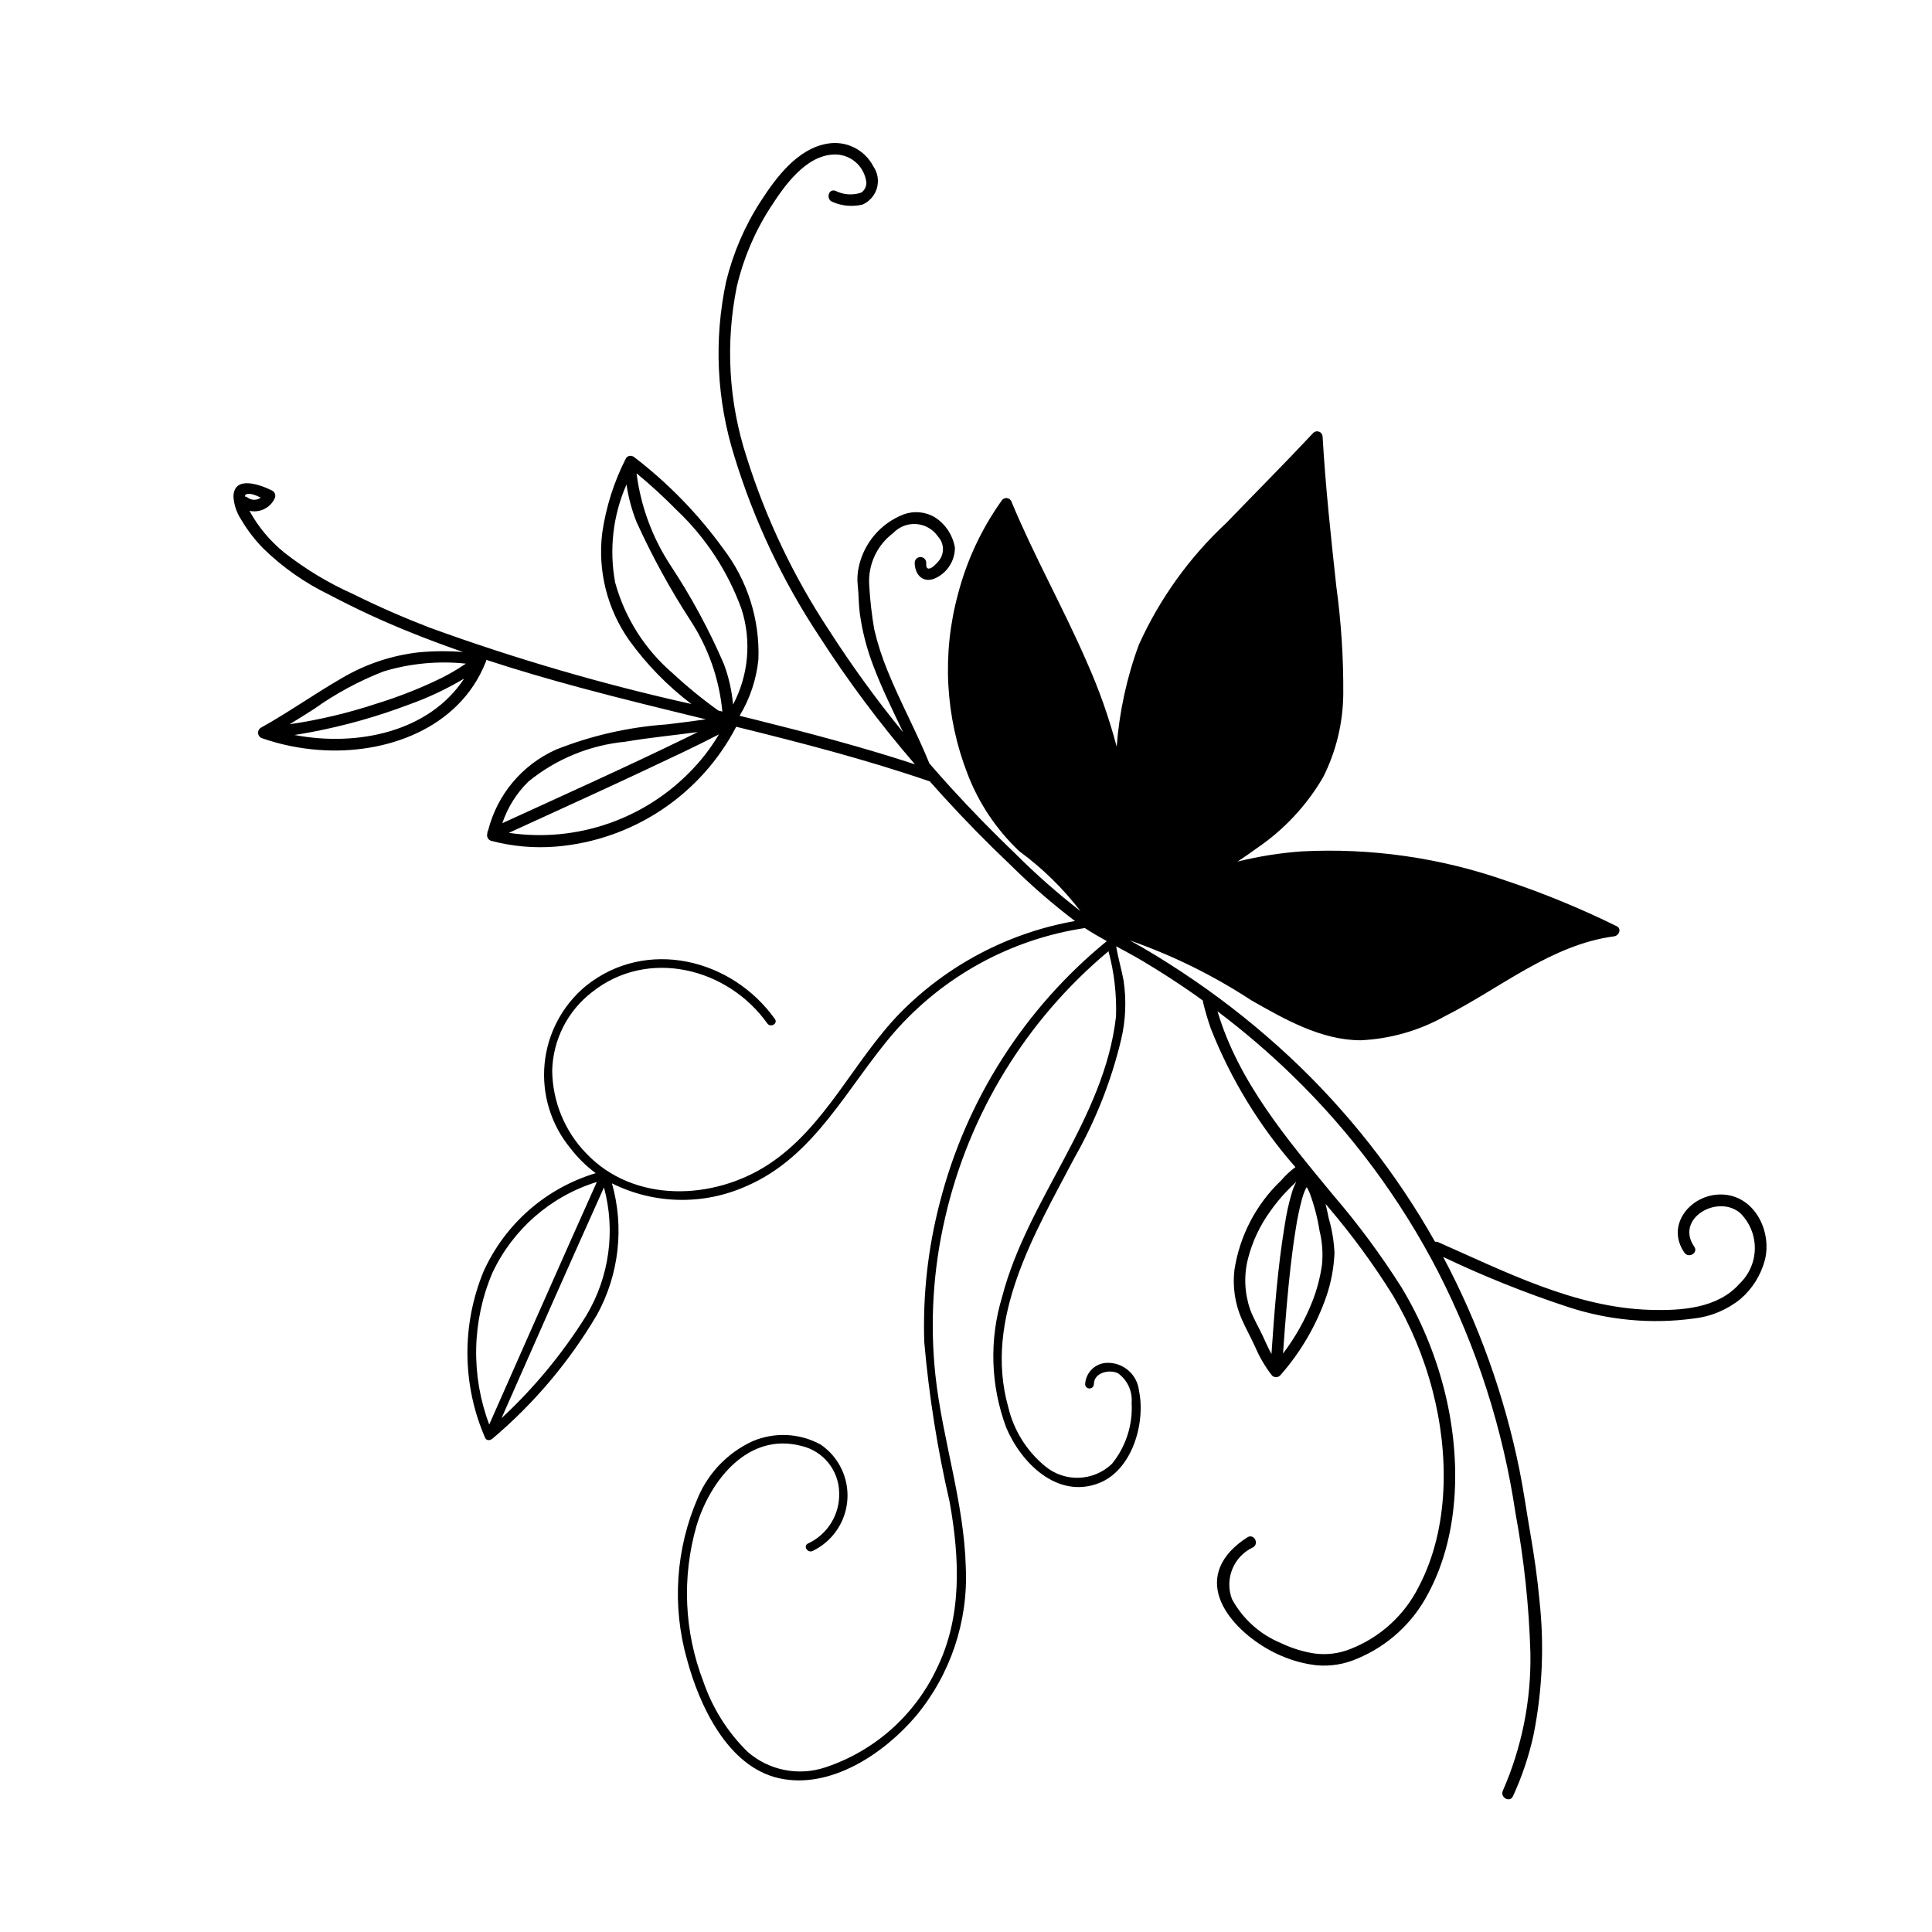 <?xml version="1.0" encoding="UTF-8"?>
<!-- Uploaded to: ICON Repo, www.svgrepo.com, Generator: ICON Repo Mixer Tools -->
<svg fill="#000000" width="800px" height="800px" version="1.1" viewBox="144 144 512 512" xmlns="http://www.w3.org/2000/svg">
 <path d="m231.28 301.62c-6.449-3.113-12.355-7.25-17.484-12.246-2.25-2.301-4.219-4.859-5.856-7.629-1.211-1.824-1.926-3.934-2.074-6.121 0.102-5.867 7.391-3.062 10.316-1.582l0.004 0.004c0.723 0.418 0.984 1.336 0.594 2.074-1.195 2.508-3.965 3.852-6.676 3.246 2.328 4.273 5.481 8.043 9.27 11.094 5.617 4.406 11.758 8.105 18.285 11.008 6.59 3.281 13.352 6.219 20.219 8.871 22.656 8.23 45.82 14.988 69.352 20.23-6.309-4.781-11.867-10.477-16.496-16.895-5.805-8.242-8.352-18.344-7.152-28.355 0.984-6.891 3.098-13.574 6.258-19.777 0.316-0.633 1.07-0.914 1.727-0.648 0.258 0.055 0.492 0.191 0.676 0.383 8.906 6.852 16.777 14.949 23.367 24.051 6.457 8.41 9.773 18.812 9.375 29.41-0.531 5.293-2.234 10.402-4.984 14.953 1.324 0.328 2.648 0.652 3.977 0.98 14.273 3.551 28.512 7.297 42.488 11.879-9.273-10.75-17.785-22.141-25.465-34.086-9.676-14.645-17.199-30.602-22.344-47.383-4.754-15.043-5.519-31.059-2.219-46.484 1.844-7.555 4.941-14.75 9.172-21.277 4.082-6.297 9.676-13.867 17.594-15.242 4.969-0.898 9.945 1.555 12.258 6.043 1.148 1.676 1.488 3.773 0.934 5.723-0.559 1.953-1.957 3.555-3.816 4.367-2.648 0.633-5.43 0.391-7.93-0.688-1.84-0.645-1.133-3.617 0.719-2.969 2.133 1.078 4.606 1.254 6.871 0.488 1.113-0.762 1.613-2.156 1.227-3.453-0.84-4.012-4.457-6.824-8.547-6.648-7.516 0.34-13.09 8.359-16.75 14.039-4.144 6.41-7.152 13.484-8.898 20.914-3.062 15.027-2.18 30.59 2.566 45.172 5.109 16.301 12.488 31.797 21.918 46.043 6.004 9.344 12.535 18.34 19.566 26.941-2.746-5.816-5.621-11.578-7.887-17.605-1.75-4.539-2.961-9.266-3.609-14.09-0.305-2.414-0.242-4.852-0.523-7.258-0.168-1.586-0.082-3.188 0.25-4.746 1.344-6.406 5.844-11.695 11.949-14.047 2.719-0.98 5.731-0.703 8.219 0.758 2.836 1.82 4.773 4.746 5.34 8.066 0 3.344-1.867 6.402-4.84 7.938-3.309 1.738-5.785-0.488-5.82-3.938h0.004c0.008-0.824 0.668-1.488 1.492-1.508s1.512 0.617 1.559 1.438c0.008 0.621-0.098 1.477 0.543 1.609 0.848 0.176 2.164-1.297 2.625-1.844v0.004c1.699-1.879 1.691-4.742-0.023-6.609-1.297-1.922-3.398-3.148-5.711-3.336s-4.586 0.684-6.176 2.371c-4.262 3.18-6.656 8.277-6.379 13.586 0.219 4.008 0.668 7.996 1.348 11.953 0.879 3.742 2.059 7.41 3.527 10.965 3.371 8.34 7.719 16.238 11.094 24.578 1.871 2.152 3.762 4.285 5.676 6.394 5.488 6.019 11.18 11.848 17.074 17.484 5.426 5.438 11.195 10.523 17.273 15.223-4.613-6.012-10.055-11.34-16.164-15.82-6.051-5.699-10.742-12.688-13.727-20.445-5.949-15.238-6.844-31.984-2.551-47.766 2.312-8.875 6.227-17.25 11.551-24.719 0.297-0.484 0.848-0.758 1.41-0.691 0.566 0.066 1.043 0.453 1.219 0.992 6.012 14.473 13.746 28.152 19.98 42.523h-0.004c3.234 7.234 5.871 14.715 7.891 22.375 0.695-9.242 2.672-18.34 5.879-27.035 5.523-12.219 13.43-23.215 23.254-32.344 7.652-7.941 15.441-15.746 22.977-23.797h0.004c0.406-0.395 1.012-0.516 1.539-0.305 0.527 0.207 0.887 0.707 0.914 1.273 0.773 13.297 2.199 26.527 3.641 39.762 1.289 9.422 1.902 18.922 1.84 28.426-0.059 7.664-1.875 15.211-5.316 22.059-4.367 7.504-10.355 13.934-17.531 18.816-1.691 1.238-3.418 2.426-5.168 3.582 5.57-1.379 11.25-2.281 16.973-2.695 18.387-0.961 36.789 1.676 54.168 7.758 10.035 3.356 19.836 7.387 29.328 12.066 1.402 0.684 0.613 2.512-0.664 2.684-16.68 2.203-30.316 13.848-44.922 21.207l0.004-0.004c-6.82 3.812-14.43 5.981-22.234 6.344-10.441 0.016-20.258-5.602-29.074-10.629v-0.004c-10.023-6.562-20.809-11.875-32.117-15.82 1.121 0.609 2.238 1.23 3.336 1.871 4.754 2.781 9.402 5.738 13.945 8.867h0.004c8.734 6.004 17.02 12.645 24.781 19.859 15.395 14.328 28.484 30.945 38.809 49.262 0.285-0.047 0.582-0.012 0.848 0.105 17.832 7.848 36.242 17.332 56.125 17.93 8.219 0.246 17.922-0.352 23.715-6.93 2.551-2.422 4.016-5.777 4.055-9.301 0.039-3.519-1.348-6.906-3.844-9.387-5.914-5.148-17.398 1.359-12.195 8.898 1.117 1.617-1.512 3.172-2.625 1.559-5.051-7.312 1.629-15.445 9.664-15.414 8.766 0.035 13.613 9.586 11.672 17.352v-0.004c-1.062 4.031-3.324 7.644-6.484 10.359-3.559 2.875-7.867 4.672-12.418 5.168-11.172 1.516-22.543 0.469-33.254-3.051-11.305-3.715-22.363-8.152-33.109-13.273 9.395 17.684 16.191 36.633 20.184 56.258 1.129 5.543 1.891 11.137 2.863 16.703 1.047 5.988 1.918 12.008 2.477 18.062h-0.004c1.301 11.863 0.777 23.852-1.551 35.555-1.223 5.633-3.059 11.117-5.477 16.352-0.824 1.785-3.488 0.297-2.668-1.48v-0.004c5.023-11.48 7.512-23.914 7.297-36.445-0.363-12.453-1.684-24.855-3.953-37.105-3.32-22.297-10.246-43.902-20.512-63.973-9.988-19.344-23.051-36.938-38.68-52.09-6.238-6.047-12.844-11.699-19.781-16.926 5.574 18.723 18.402 33.82 30.652 48.691 6.617 7.703 12.668 15.879 18.105 24.457 5.019 8.324 8.801 17.336 11.234 26.75 4.516 17.449 4.555 38.191-4.16 54.398h-0.004c-4.027 7.754-10.648 13.852-18.711 17.219-3.41 1.508-7.144 2.125-10.859 1.793-3.246-0.375-6.418-1.234-9.414-2.539-10.117-4.269-23.52-16.734-13.359-27.758 1.324-1.383 2.812-2.598 4.438-3.613 1.645-1.074 3.203 1.551 1.559 2.625h-0.004c-5.211 2.391-7.672 8.414-5.629 13.77 2.863 5.25 7.441 9.359 12.973 11.633 2.773 1.336 5.727 2.258 8.766 2.742 3.301 0.465 6.668 0.043 9.754-1.223 7.856-3.094 14.285-8.992 18.043-16.555 8.125-15.5 7.953-35.301 3.609-51.883l0.004-0.004c-2.316-8.898-5.879-17.426-10.582-25.328-5.09-8.156-10.777-15.922-17.02-23.234-0.25-0.305-0.5-0.609-0.754-0.914 0.406 1.625 0.664 3.051 0.809 3.703v0.004c0.883 3.016 1.406 6.129 1.555 9.27-0.16 3.938-0.887 7.836-2.16 11.566-2.676 7.707-6.832 14.816-12.234 20.93-0.59 0.598-1.555 0.609-2.16 0.02-1.797-2.305-3.289-4.836-4.434-7.523-1.148-2.508-2.5-4.926-3.606-7.445-1.766-4.062-2.434-8.52-1.938-12.918 1.367-9.078 5.715-17.445 12.359-23.777 1.129-1.336 2.406-2.531 3.816-3.566-9.516-10.848-17.09-23.246-22.398-36.66-0.809-2.305-1.496-4.644-2.078-7.016-0.027-0.141-0.031-0.285-0.016-0.43-0.645-0.461-1.27-0.949-1.918-1.402-4.582-3.219-9.277-6.262-14.094-9.125-2.289-1.363-4.648-2.621-7-3.891 0.512 3.106 1.461 6.207 1.988 9.195h-0.004c0.762 5.141 0.543 10.375-0.641 15.438-2.617 11.008-6.793 21.59-12.398 31.422-10.477 19.961-24.125 42.57-17.547 66.039v-0.004c1.449 6.152 4.879 11.66 9.758 15.676 5.191 4.336 12.812 4.082 17.707-0.59 3.711-4.551 5.578-10.324 5.238-16.184 0.258-3.074-1.117-6.055-3.625-7.848-2.356-1.113-6.391-0.152-6.375 2.922h-0.004c-0.02 0.625-0.531 1.117-1.156 1.117s-1.141-0.492-1.16-1.117c0.164-3.293 2.965-5.832 6.258-5.676 4.137 0.109 7.559 3.254 8.012 7.371 1.809 8.625-1.84 21.203-10.754 24.562-10.988 4.144-20.496-5.473-24.418-14.738-4.164-11.129-4.547-23.32-1.098-34.691 6.809-26.035 27.09-47.02 30.176-74.254h0.004c0.199-5.844-0.469-11.684-1.988-17.332-21.781 18.195-36.996 43.027-43.316 70.691-3.18 13.68-4.039 27.797-2.547 41.758 1.875 17.09 7.602 33.633 8.047 50.902 0.641 14.27-4.051 28.262-13.16 39.262-8.414 9.941-22.648 19.586-36.309 16.559-13.637-3.023-21.148-19.32-24.414-31.48h-0.004c-4.023-14.203-3-29.355 2.891-42.891 2.801-6.621 7.977-11.957 14.512-14.957 5.809-2.469 12.434-2.148 17.977 0.871 3.184 2.16 5.504 5.375 6.547 9.078 1.047 3.703 0.746 7.656-0.84 11.164-1.586 3.504-4.359 6.336-7.832 7.996-1.355 0.594-2.535-1.406-1.172-2l0.004-0.004c5.203-2.426 8.445-7.731 8.238-13.465-0.094-5.934-4.219-11.039-9.996-12.379-14.137-3.742-24.242 9.188-27.82 21.203-3.898 13.586-3.258 28.074 1.832 41.262 2.402 6.996 6.391 13.34 11.656 18.535 5.66 4.984 13.551 6.57 20.703 4.164 12.949-4.309 23.578-13.715 29.43-26.043 6.867-13.867 6.121-29.375 3.484-44.219-3.227-13.945-5.477-28.098-6.731-42.355-0.426-12.469 0.957-24.934 4.106-37.008 6.961-27.211 22.441-51.48 44.188-69.262 0.031-0.023 0.062-0.027 0.094-0.051-1.988-1.098-3.957-2.234-5.848-3.477v0.004c-19.504 2.93-37.344 12.66-50.367 27.469-12.5 14.348-21.012 33.133-39.465 40.988-11.352 5.043-24.367 4.75-35.48-0.801 3.293 11.652 1.887 24.129-3.922 34.75-7.348 12.492-16.762 23.645-27.84 32.988-0.066 0.047-0.137 0.086-0.211 0.117-0.156 0.129-0.352 0.188-0.551 0.176-0.43 0.082-0.863-0.133-1.059-0.527-6.129-14.039-6.293-29.965-0.453-44.129 5.664-12.586 16.512-22.102 29.734-26.074-2.523-1.871-4.773-4.086-6.684-6.578-5.168-6.254-7.637-14.309-6.867-22.383 0.77-8.078 4.715-15.516 10.973-20.684 15.965-12.781 38.656-7.227 50.062 8.797 0.867 1.219-1.145 2.375-2.004 1.172-10.508-14.758-31.641-20.059-46.422-8.328-6.5 4.988-10.395 12.648-10.594 20.84 0.094 8.199 3.328 16.055 9.035 21.938 12.637 13.27 33.719 12.449 48.297 2.902 15.125-9.906 22.57-27.535 34.934-40.199h0.004c12.531-12.699 28.695-21.191 46.266-24.301-6.055-4.606-11.801-9.605-17.199-14.965-6.106-5.797-11.996-11.805-17.676-18.031-1.207-1.32-2.394-2.656-3.582-3.996-16.836-5.777-34.047-10.238-51.316-14.488h0.004c-9.406 18.09-27.441 30.086-47.766 31.758-5.742 0.465-11.523-0.043-17.098-1.504-0.809-0.211-1.309-1.027-1.125-1.844l0.039-0.156h0.004c-0.023-0.27 0.047-0.539 0.199-0.762 2.398-9.52 9.02-17.418 17.977-21.434 9.395-3.731 19.309-5.984 29.391-6.684 3.449-0.422 6.898-0.836 10.336-1.344-11.023-2.688-22.047-5.359-32.992-8.305-8.453-2.273-16.867-4.723-25.188-7.449-0.012 0.219-0.074 0.434-0.18 0.629-6.988 17.613-26.52 24.59-44.273 23.227-5.078-0.371-10.086-1.402-14.898-3.062-0.59-0.164-1.027-0.66-1.117-1.266-0.094-0.602 0.184-1.207 0.699-1.535 7.324-4.062 14.145-8.93 21.395-13.105 6.281-3.738 13.293-6.09 20.559-6.898 3.875-0.355 7.777-0.379 11.66-0.07-4.754-1.652-9.473-3.402-14.137-5.289l-0.004-0.004c-7.266-2.918-14.371-6.215-21.293-9.875zm-18.168-25.734c-1.352-0.676-3.051-1.359-3.953-0.832-0.164 0.117-0.262 0.309-0.262 0.516 0.242 0.023 0.473 0.109 0.668 0.254 1.035 0.812 2.484 0.836 3.547 0.062zm277.37 182.41 0.02 0.012c0.094 0 0.129-0.004-0.02-0.012zm1.305 30.586 0.004 0.004c1.223-3.113 2.074-6.359 2.543-9.668 0.305-3.004 0.094-6.035-0.625-8.965-0.547-3.484-1.441-6.906-2.676-10.211-0.145-0.344-0.309-0.68-0.484-1.008-0.078-0.145-0.168-0.285-0.266-0.418-0.137 0.238-0.281 0.473-0.402 0.723h0.004c-0.352 0.793-0.637 1.617-0.855 2.457-0.691 2.57-1.238 5.18-1.633 7.812-1.098 6.695-1.785 13.457-2.387 20.215-0.379 4.293-0.695 8.59-0.996 12.887 3.211-4.231 5.828-8.883 7.777-13.824zm-6.812-29.18c-1.613 1.695-3.102 3.508-4.441 5.426-2.699 3.758-4.668 7.984-5.812 12.465-1.113 4.418-0.918 9.066 0.562 13.375 0.898 2.519 2.352 4.848 3.457 7.281 0.699 1.539 1.402 3.094 2.207 4.59 0.789-11.438 1.645-22.914 3.523-34.227h0.004c0.414-2.832 1.027-5.629 1.836-8.375 0.293-1.055 0.699-2.074 1.215-3.039l-0.133 0.117c-0.832 0.77-1.637 1.562-2.418 2.387zm-210.51 21.68c-5.41 12.777-5.703 27.148-0.812 40.137 7.188-16.293 14.395-32.574 21.625-48.848 2.289-5.148 4.59-10.293 6.894-15.438h-0.004c-12.227 3.785-22.285 12.555-27.703 24.148zm29.594-22.707c-9.012 20.098-17.945 40.227-26.809 60.391l-0.344 0.777c8.629-8.016 16.168-17.133 22.414-27.117 6.152-10.23 7.863-22.527 4.734-34.051zm34.215-127.96h-0.004c4.121-7.789 4.93-16.914 2.238-25.309-3.594-9.938-9.457-18.898-17.125-26.172-3.391-3.453-6.957-6.723-10.691-9.801 1.109 8.711 4.191 17.055 9.004 24.398 5.484 8.297 10.223 17.062 14.164 26.195 1.273 3.441 2.086 7.035 2.41 10.688zm-28.57 9.852h-0.004c-9.418 0.906-18.355 4.586-25.68 10.57-3.141 3.074-5.5 6.852-6.894 11.016 16.34-7.481 32.738-14.844 48.895-22.715 0.969-0.473 1.934-0.957 2.902-1.434-6.406 0.867-12.852 1.477-19.223 2.562zm6.141 7.106c-9.523 4.481-19.09 8.863-28.664 13.234-2.781 1.27-5.562 2.539-8.344 3.812l-0.004-0.004c18.117 2.68 36.395-3.703 48.906-17.078 2.59-2.746 4.863-5.769 6.785-9.016-6.141 3.191-12.434 6.109-18.684 9.051zm18.523-15.363 1.066 0.262h-0.004c-0.805-8.551-3.672-16.781-8.352-23.988-5.449-8.383-10.262-17.164-14.395-26.273-1.262-3.188-2.152-6.512-2.656-9.902-3.586 8.156-4.633 17.199-3.004 25.957 2.559 9.328 7.84 17.676 15.168 23.984 3.844 3.574 7.91 6.902 12.176 9.961zm-67.363-8.48c-4.644 2.773-9.555 5.082-14.652 6.898-8.336 3.16-16.934 5.586-25.691 7.258-1.535 0.293-3.078 0.559-4.625 0.793 16.543 3.164 35.648-0.738 44.969-14.949zm-21.348-1.898c-6.527 2.539-12.715 5.883-18.418 9.949-2.144 1.375-4.305 2.727-6.481 4.055 7.758-1.141 15.398-2.945 22.844-5.402 5.25-1.613 10.383-3.578 15.367-5.887 2.965-1.344 5.805-2.941 8.496-4.773-7.332-0.777-14.75-0.074-21.809 2.059z"/>
</svg>